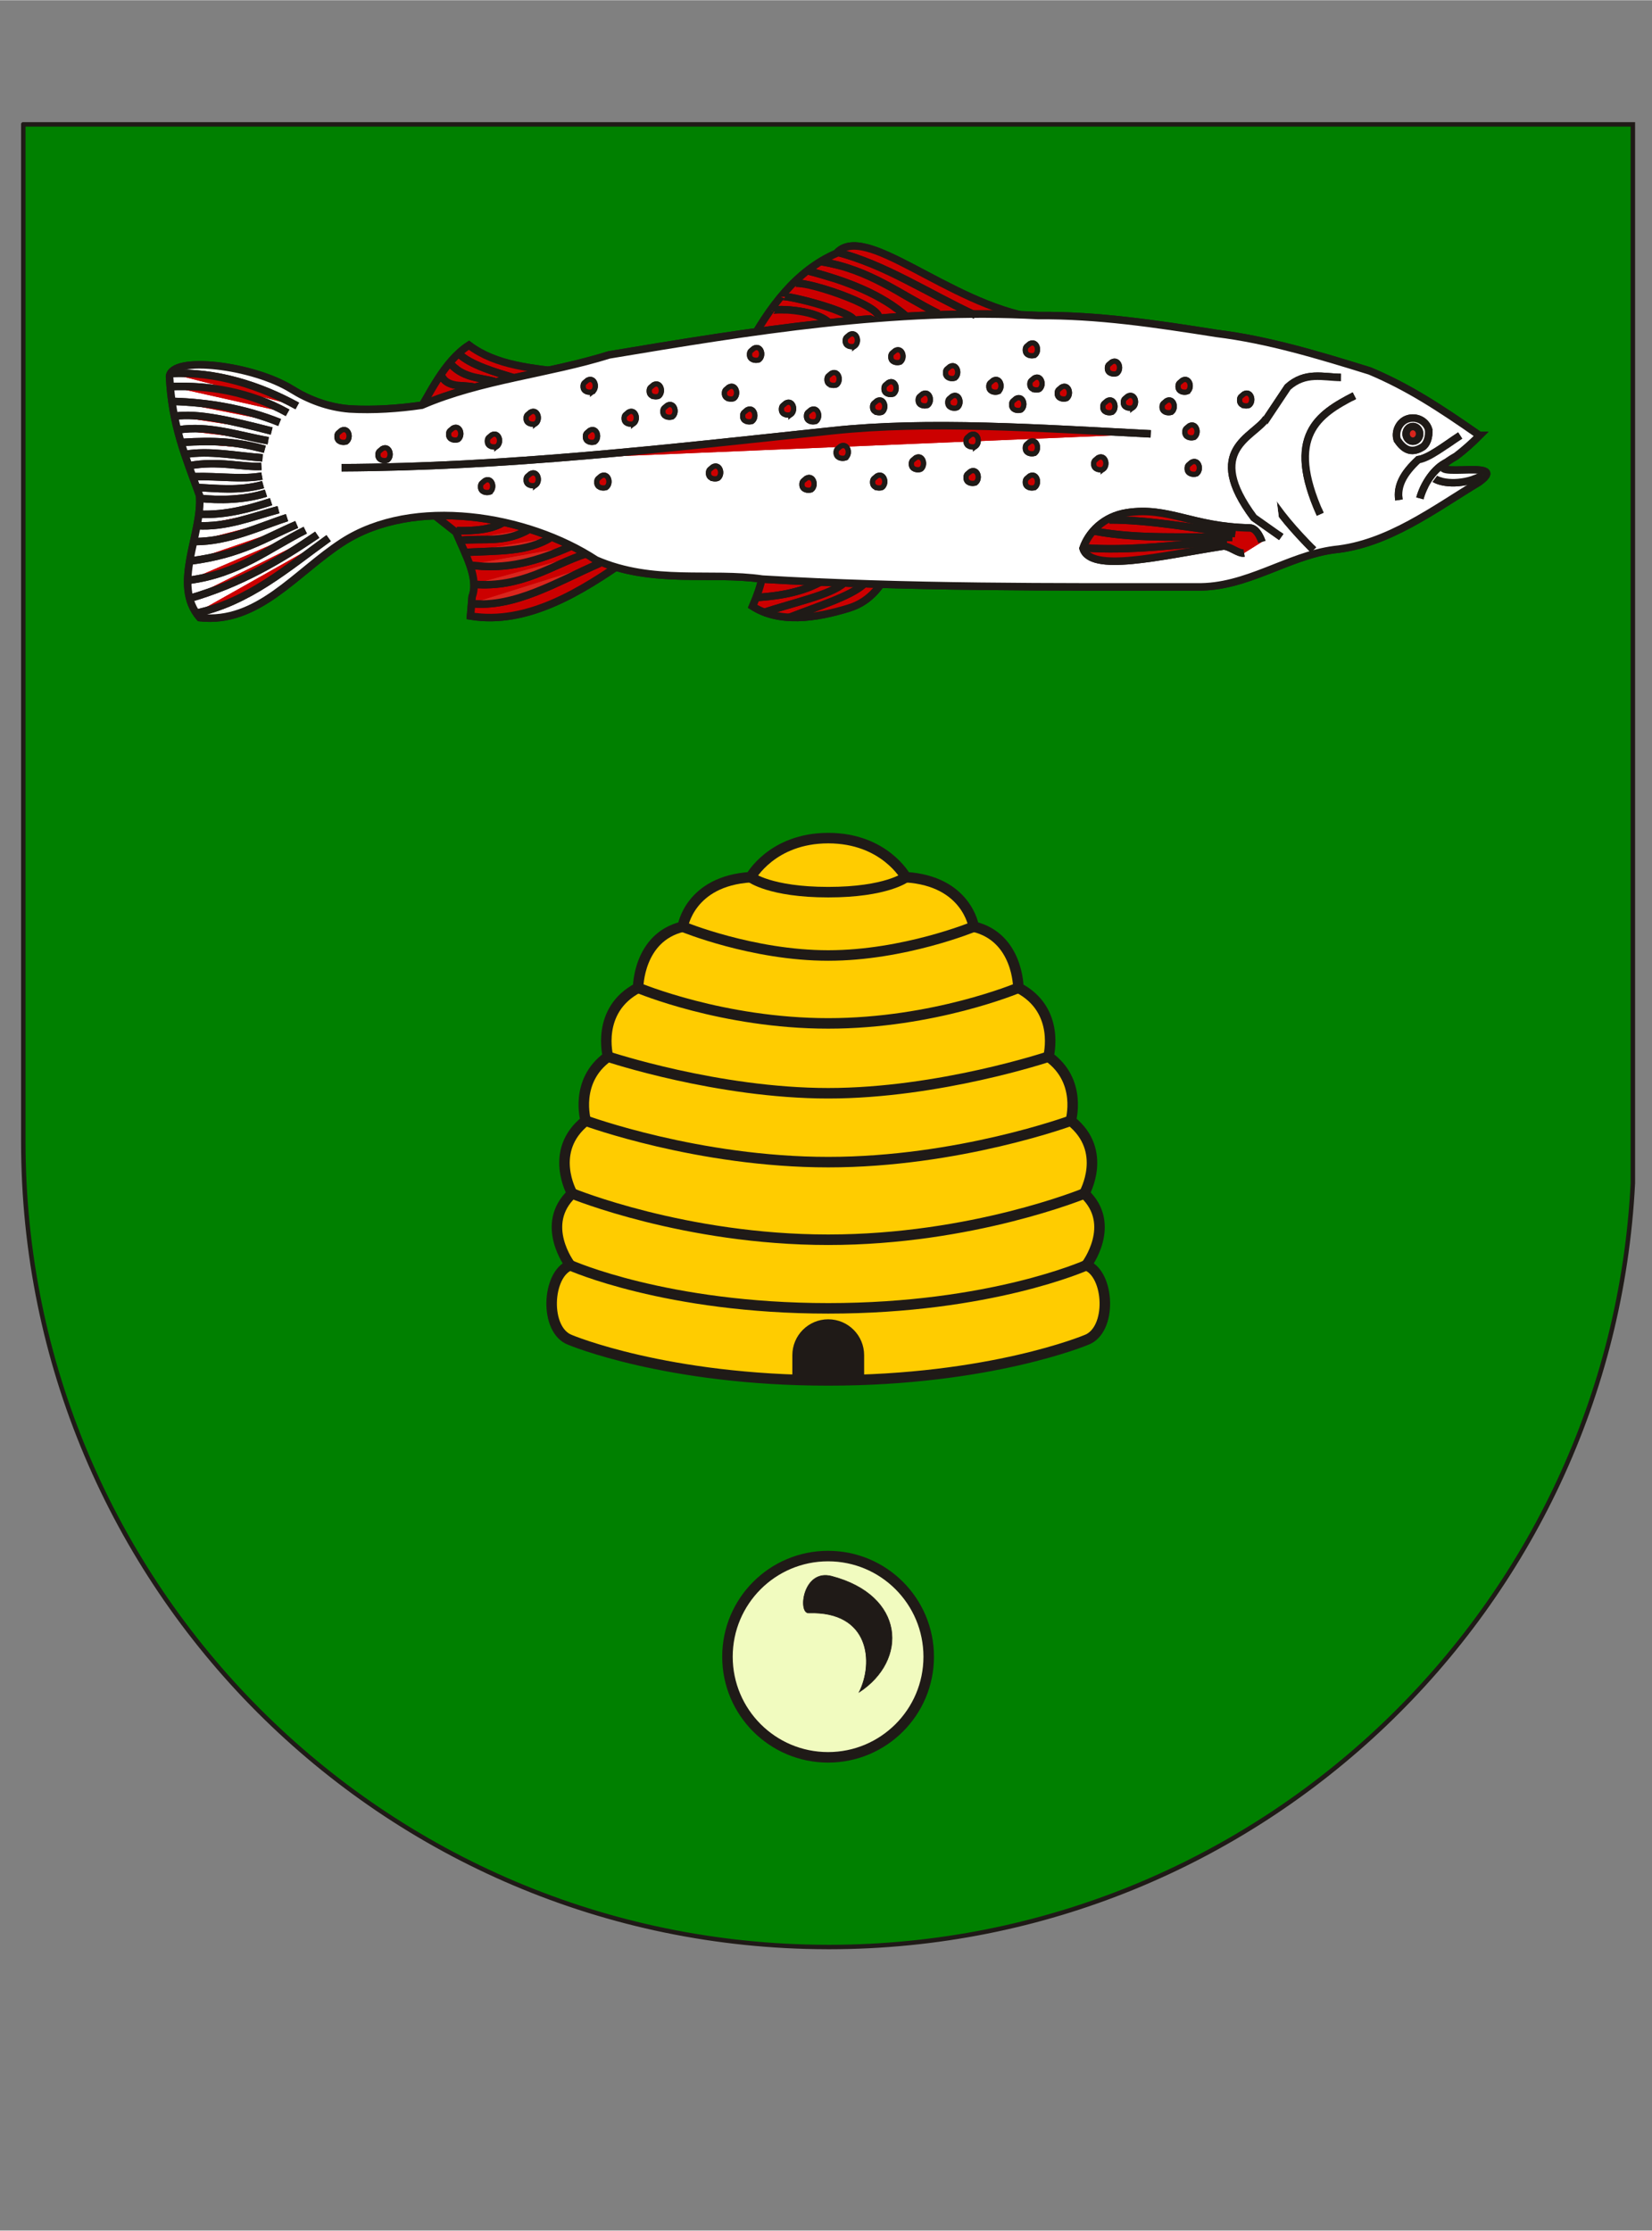 <?xml version="1.0" encoding="UTF-8"?>
<!DOCTYPE svg PUBLIC "-//W3C//DTD SVG 1.1//EN" "http://www.w3.org/Graphics/SVG/1.1/DTD/svg11.dtd">
<!-- Creator: CorelDRAW -->
<svg xmlns="http://www.w3.org/2000/svg" xml:space="preserve" width="2598px" height="3508px" shape-rendering="geometricPrecision" text-rendering="geometricPrecision" image-rendering="optimizeQuality" fill-rule="evenodd" clip-rule="evenodd"
viewBox="0 0 2598 3507.3"
 xmlns:xlink="http://www.w3.org/1999/xlink"
 inkscape:export-filename="/Users/olivier/Desktop/Blason Rouge/Blason_Vide_3D.png"
 inkscape:export-xdpi="144"
 inkscape:export-ydpi="144"
 xmlns:dc="http://purl.org/dc/elements/1.1/"
 xmlns:cc="http://creativecommons.org/ns#"
 xmlns:rdf="http://www.w3.org/1999/02/22-rdf-syntax-ns#"
 xmlns:svg="http://www.w3.org/2000/svg"
 xmlns:sodipodi="http://sodipodi.sourceforge.net/DTD/sodipodi-0.dtd"
 xmlns:inkscape="http://www.inkscape.org/namespaces/inkscape"
 sodipodi:version="0.32"
 inkscape:version="0.46"
 version="1.0"
 sodipodi:docbase="C:\Documents and Settings\ffernandez\Escritorio"
 sodipodi:docname="Escudo_de_la_provincia_de_Segovia.svg"
 inkscape:output_extension="org.inkscape.output.svg.inkscape">
 <rect x="0" y="0" width="2598" height="3507.3" fill="#808080" stroke="none"/>
 <g id="Ebene_x0020_1">
  <path fill="green" stroke="#1F1A17" stroke-width="6.999" d="M36.648 195.244l2531.26 0 0 1665.13c-34.021,668.829 -586.917,1200.7 -1264.12,1201.06l-2.739 -0.018c-698.495,-1.117 -1264.4,-567.677 -1264.4,-1266.43l0 -1599.74z"/>
  <sodipodi:namedview inkscape:window-height="719" inkscape:window-width="1024" inkscape:pageshadow="2" inkscape:pageopacity="0.0" guidetolerance="10.0" gridtolerance="10.0" objecttolerance="10.0" borderopacity="1.0" bordercolor="#666666" pagecolor="#ffffff" id="base" showgrid="false" inkscape:zoom="0.95301171" inkscape:cx="64.57352" inkscape:cy="-60.444359" inkscape:window-x="0" inkscape:window-y="22" inkscape:current-layer="svg2"/>
  <sodipodi:namedview inkscape:window-height="712" inkscape:window-width="1024" inkscape:pageshadow="2" inkscape:pageopacity="0.0" guidetolerance="10.0" gridtolerance="10.0" objecttolerance="10.0" borderopacity="1.0" bordercolor="#666666" pagecolor="#ffffff" id="base" showgrid="false" height="660px" inkscape:zoom="0.63" inkscape:cx="288.10008" inkscape:cy="215.21186" inkscape:window-x="-4" inkscape:window-y="-4" inkscape:current-layer="layer3"/>
  <g id="layer4" inkscape:groupmode="layer" inkscape:label="Meubles" sodipodi:insensitive="true">
  </g>
  <sodipodi:namedview id="base" pagecolor="#ffffff" bordercolor="#666666" borderopacity="1.0" gridtolerance="10000" guidetolerance="10" objecttolerance="10" inkscape:pageopacity="0.0" inkscape:pageshadow="2" inkscape:zoom="0.52233034" inkscape:cx="265.32841" inkscape:cy="137.51131" inkscape:document-units="px" inkscape:current-layer="layer5" inkscape:window-width="1280" inkscape:window-height="744" inkscape:window-x="-4" inkscape:window-y="-4" height="975px" width="550px" showguides="true" inkscape:guide-bbox="true" showgrid="false"/>
  <g id="layer3" inkscape:groupmode="layer" inkscape:label="Timbre">
  </g>
  <g id="layer1" inkscape:label="Escudo" inkscape:groupmode="layer">
  </g>
  <g id="layer4_0" inkscape:groupmode="layer" inkscape:label="Piezas">
  </g>
  <g id="layer6" inkscape:groupmode="layer" inkscape:label="Ornamentos">
  </g>
  <g id="layer2" inkscape:groupmode="layer" inkscape:label="Borde 3px">
  </g>
  <g id="_116189984" sodipodi:nodetypes="cccc">
   <g>
    <path id="_116190128" fill="#CC0000" fill-opacity="0.992" d="M1627.15 499.424c-136.439,-21.787 -267.339,-152.002 -311.78,-101.393 -62.955,27.238 -105.879,84.521 -141.948,152.087l453.728 -50.694z"/>
    <path id="_1161901281" fill="none" stroke="#1F1A17" stroke-width="11.809" d="M1627.15 499.424c-136.439,-21.787 -267.339,-152.002 -311.78,-101.393 -62.955,27.238 -105.879,84.521 -141.948,152.087l453.728 -50.694z"/>
   </g>
   <path id="path11441" fill="#CC0000" stroke="#1F1A17" stroke-width="11.809" d="M1627.14 499.423c-136.439,-21.787 -267.338,-152.001 -311.779,-101.39 -62.955,27.236 -105.879,84.52 -141.949,152.087l453.728 -50.696z"/>
  </g>
  <g sodipodi:nodetypes="cccc">
   <g>
    <path fill="#CC0000" fill-opacity="0.992" d="M894.588 585.608c-56.329,-6.482 -113.89,-10.49 -157.155,-43.095 -39.408,25.808 -61.986,76.858 -88.719,121.671l245.875 -78.576z"/>
    <path id="1" fill="none" stroke="#1F1A17" stroke-width="11.809" d="M894.588 585.608c-56.329,-6.482 -113.89,-10.49 -157.155,-43.095 -39.408,25.808 -61.986,76.858 -88.719,121.671l245.875 -78.576z"/>
   </g>
   <path id="path11443" fill="#CC0000" stroke="#1F1A17" stroke-width="11.809" d="M894.588 585.607c-56.329,-6.481 -113.89,-10.489 -157.155,-43.094 -39.407,25.808 -61.985,76.858 -88.721,121.671l245.876 -78.578z"/>
  </g>
  <g sodipodi:nodetypes="ccccccc">
   <g>
    <path fill="#CC0000" fill-opacity="0.992" d="M985.841 879.643l-187.574 -96.322 -116.602 25.349 35.487 27.882c14.831,35.391 36.13,72.4 25.351,101.392l-2.538 30.419c89.683,14.791 175.637,-39.762 245.876,-88.721z"/>
    <path id="1" fill="none" stroke="#1F1A17" stroke-width="11.809" d="M985.841 879.643l-187.574 -96.322 -116.602 25.349 35.487 27.882c14.831,35.391 36.13,72.4 25.351,101.392l-2.538 30.419c89.683,14.791 175.637,-39.762 245.876,-88.721z"/>
   </g>
   <path id="path11445" fill="#CC0000" stroke="#1F1A17" stroke-width="11.809" d="M985.842 879.643l-187.576 -96.322 -116.603 25.349 35.489 27.882c14.831,35.389 36.13,72.401 25.349,101.392l-2.537 30.419c89.683,14.792 175.637,-39.762 245.877,-88.721z"/>
  </g>
  <g sodipodi:nodetypes="csccc">
   <g>
    <path fill="#CC0000" fill-opacity="0.992" d="M1401.55 889.781c-13.133,27.861 -31.348,55.178 -65.903,65.908 -54.147,16.807 -109.995,24.1 -152.09,-2.538 14.428,-33.276 21.037,-61.34 15.21,-81.114l202.783 17.744z"/>
    <path id="1" fill="none" stroke="#1F1A17" stroke-width="11.809" d="M1401.55 889.781c-13.133,27.861 -31.348,55.178 -65.903,65.908 -54.147,16.807 -109.995,24.1 -152.09,-2.538 14.428,-33.276 21.037,-61.34 15.21,-81.114l202.783 17.744z"/>
   </g>
   <path id="path11447" fill="#CC0000" stroke="#1F1A17" stroke-width="11.809" d="M1401.55 889.781c-13.133,27.861 -31.347,55.178 -65.903,65.906 -54.148,16.808 -109.995,24.101 -152.092,-2.537 14.43,-33.276 21.038,-61.338 15.213,-81.114l202.782 17.744z"/>
  </g>
  <g sodipodi:nodetypes="cccccccscccsccccccc">
   <g>
    <path fill="white" fill-opacity="0.992" d="M2326.75 684.462c-63.481,-44.239 -111.529,-75.674 -172.368,-101.392 -81.071,-25.204 -161.095,-49.276 -241.08,-59.101 -97.123,-15.374 -187.69,-28.841 -280.217,-28.067 -226.306,-12.13 -452.575,24.558 -675.128,61.822 -96.172,30.075 -201.757,39.133 -294.595,79.178 -36.648,5.326 -76.115,8.067 -113.613,5.851 -33.533,-2.656 -64.74,-14.616 -90.44,-30.68 -61.616,-38.508 -189.261,-53.665 -192.691,-20.46 3.927,76.832 24.246,123.649 47.279,187.323 4.871,60.239 -44.713,140.228 0.221,191.958 91.719,10.112 150.821,-70.996 224.586,-118.757 111.568,-72.239 290.198,-43.035 398.695,28.13 90.093,39.115 180.011,18.128 261.529,30.055 227.357,13.487 454.958,12.311 682.77,12.207 78.447,1.841 142.997,-48.777 216.36,-58.488 84.833,-8.334 157.173,-63.606 228.197,-106.473 56.894,-41.52 -116.038,4.811 -36.057,-40.776 12.918,-9.909 25.08,-20.782 36.553,-32.331z"/>
    <path id="1" fill="none" stroke="#1F1A17" stroke-width="11.809" d="M2326.75 684.462c-63.481,-44.239 -111.529,-75.674 -172.368,-101.392 -81.071,-25.204 -161.095,-49.276 -241.08,-59.101 -97.123,-15.374 -187.69,-28.841 -280.217,-28.067 -226.306,-12.13 -452.575,24.558 -675.128,61.822 -96.172,30.075 -201.757,39.133 -294.595,79.178 -36.648,5.326 -76.115,8.067 -113.613,5.851 -33.533,-2.656 -64.74,-14.616 -90.44,-30.68 -61.616,-38.508 -189.261,-53.665 -192.691,-20.46 3.927,76.832 24.246,123.649 47.279,187.323 4.871,60.239 -44.713,140.228 0.221,191.958 91.719,10.112 150.821,-70.996 224.586,-118.757 111.568,-72.239 290.198,-43.035 398.695,28.13 90.093,39.115 180.011,18.128 261.529,30.055 227.357,13.487 454.958,12.311 682.77,12.207 78.447,1.841 142.997,-48.777 216.36,-58.488 84.833,-8.334 157.173,-63.606 228.197,-106.473 56.894,-41.52 -116.038,4.811 -36.057,-40.776 12.918,-9.909 25.08,-20.782 36.553,-32.331z"/>
   </g>
   <path id="path11438" fill="white" stroke="#1F1A17" stroke-width="11.809" d="M2326.75 684.462c-63.481,-44.24 -111.529,-75.674 -172.367,-101.392 -81.073,-25.204 -161.096,-49.276 -241.081,-59.101 -97.121,-15.374 -187.69,-28.841 -280.218,-28.067 -226.306,-12.132 -452.573,24.558 -675.127,61.822 -96.172,30.073 -201.756,39.133 -294.595,79.178 -36.648,5.326 -76.114,8.067 -113.613,5.851 -33.533,-2.656 -64.74,-14.617 -90.44,-30.68 -61.617,-38.508 -189.261,-53.664 -192.691,-20.46 3.927,76.832 24.246,123.648 47.278,187.323 4.872,60.239 -44.712,140.228 0.222,191.959 91.719,10.113 150.821,-70.997 224.586,-118.758 111.568,-72.239 290.198,-43.035 398.694,28.13 90.094,39.115 180.012,18.128 261.529,30.055 227.358,13.487 454.961,12.311 682.771,12.208 78.445,1.84 142.997,-48.779 216.36,-58.489 84.832,-8.334 157.173,-63.606 228.197,-106.473 56.894,-41.52 -116.038,4.812 -36.057,-40.776 12.918,-9.908 25.08,-20.782 36.553,-32.331z"/>
  </g>
  <g sodipodi:nodetypes="cscssc">
   <g>
    <path fill="#CC0000" fill-opacity="0.992" d="M1956.54 869.324c-9.215,1.45 -24.013,-12.29 -33.54,-10.797 -99.293,15.572 -208.35,42.604 -219.814,3.373 8.389,-24.936 32.186,-50.331 69.123,-55.988 65.297,-9.998 102.521,22.196 193.137,23.93 12.368,0.237 19.105,21.919 19.105,21.919m-28.01 17.564l0 0 0 0z"/>
    <path id="1" fill="none" stroke="#1F1A17" stroke-width="11.809" d="M1956.54 869.324c-9.215,1.45 -24.013,-12.29 -33.54,-10.797 -99.293,15.572 -208.35,42.604 -219.814,3.373 8.389,-24.936 32.186,-50.331 69.123,-55.988 65.297,-9.998 102.521,22.196 193.137,23.93 12.368,0.237 19.105,21.919 19.105,21.919m-28.01 17.564l0 0 0 0z"/>
   </g>
   <path id="path11449" fill="#CC0000" stroke="#1F1A17" stroke-width="11.809" d="M1956.54 869.324c-9.213,1.45 -24.01,-12.29 -33.537,-10.796 -99.296,15.57 -208.353,42.601 -219.817,3.37 8.389,-24.935 32.186,-50.331 69.124,-55.987 65.295,-9.998 102.519,22.196 193.135,23.93 12.368,0.239 19.105,21.919 19.105,21.919m-28.011 17.564l0 0 0 0z"/>
  </g>
  <g sodipodi:nodetypes="cccc">
   <g>
    <path fill="white" fill-opacity="0.992" d="M2065.67 864.435c-59.471,-59.991 -105.426,-119.983 -91.254,-179.973l50.701 -76.043c27.881,-24.963 55.763,-15.436 83.646,-15.21m-43.094 271.226l0 0 0 0z"/>
    <path id="1" fill="none" stroke="#1F1A17" stroke-width="11.809" d="M2065.67 864.435c-59.471,-59.991 -105.426,-119.983 -91.254,-179.973l50.701 -76.043c27.881,-24.963 55.763,-15.436 83.646,-15.21m-43.094 271.226l0 0 0 0z"/>
   </g>
   <path id="path11451" fill="white" stroke="#1F1A17" stroke-width="11.809" d="M2065.67 864.435c-59.469,-59.991 -105.426,-119.983 -91.254,-179.973l50.7 -76.041c27.882,-24.966 55.765,-15.439 83.647,-15.213m-43.094 271.226l0 0 0 0z"/>
  </g>
  <g sodipodi:nodetypes="ccc">
   <g>
    <path fill="white" fill-opacity="0.992" d="M2200.01 785.857c-3.38,-21.971 6.758,-41.405 30.419,-63.371 17.345,-2.589 42.051,-22.428 65.902,-38.024m-96.321 101.395l0 0 0 0z"/>
    <path id="1" fill="none" stroke="#1F1A17" stroke-width="11.809" d="M2200.01 785.857c-3.38,-21.971 6.758,-41.405 30.419,-63.371 17.345,-2.589 42.051,-22.428 65.902,-38.024m-96.321 101.395l0 0 0 0z"/>
   </g>
   <path id="path11453" fill="white" stroke="#1F1A17" stroke-width="11.809" d="M2200.01 785.857c-3.379,-21.971 6.76,-41.405 30.419,-63.371 17.346,-2.587 42.051,-22.428 65.903,-38.024m-96.322 101.395l0 0 0 0z"/>
  </g>
  <g sodipodi:nodetypes="cc">
   <g>
    <path fill="white" fill-opacity="0.992" d="M2333.09 746.566c-30.607,16.55 -64.171,13.991 -77.312,5.701m77.312 -5.701l0 0 0 0z"/>
    <path id="1" fill="none" stroke="#1F1A17" stroke-width="11.809" d="M2333.09 746.566c-30.607,16.55 -64.171,13.991 -77.312,5.701m77.312 -5.701l0 0 0 0z"/>
   </g>
   <path id="path11455" fill="white" stroke="#1F1A17" stroke-width="11.809" d="M2333.09 746.566c-30.607,16.55 -64.171,13.993 -77.312,5.703m77.312 -5.703l0 0 0 0z"/>
  </g>
  <g sodipodi:nodetypes="cc">
   <g>
    <path fill="white" fill-opacity="0.992" d="M2276.06 726.29c-20.345,8.804 -37.203,35.039 -43.095,57.031m43.095 -57.031l0 0 0 0z"/>
    <path id="1" fill="none" stroke="#1F1A17" stroke-width="11.809" d="M2276.06 726.29c-20.345,8.804 -37.203,35.039 -43.095,57.031m43.095 -57.031l0 0 0 0z"/>
   </g>
   <path id="path11457" fill="white" stroke="#1F1A17" stroke-width="11.809" d="M2276.06 726.29c-20.345,8.804 -37.203,35.039 -43.094,57.031m43.094 -57.031l0 0 0 0z"/>
  </g>
  <g sodipodi:nodetypes="ccc">
   <g>
    <path fill="white" fill-opacity="0.992" d="M1991.57 657.478c-19.375,29.999 -99.899,48.69 -19.692,156.261l43.091 30.414m-23.4 -186.676l0 0 0 0z"/>
    <path id="1" fill="none" stroke="#1F1A17" stroke-width="11.809" d="M1991.57 657.478c-19.375,29.999 -99.899,48.69 -19.692,156.261l43.091 30.414m-23.4 -186.676l0 0 0 0z"/>
   </g>
   <path id="path11459" fill="white" stroke="#1F1A17" stroke-width="11.809" d="M1991.57 657.477c-19.374,30 -99.899,48.69 -19.691,156.263l43.089 30.414m-23.398 -186.677l0 0 0 0z"/>
  </g>
  <g sodipodi:nodetypes="cscc">
   <g>
    <path fill="#CC0000" fill-opacity="0.992" d="M1809.65 681.93c-176.287,-9.072 -350.194,-20.91 -499.356,-5.07 -267.457,28.403 -514.07,57.134 -773.112,58.297l2.532 0m1269.94 -53.227l0 0 0 0z"/>
    <path id="1" fill="none" stroke="#1F1A17" stroke-width="11.809" d="M1809.65 681.93c-176.287,-9.072 -350.194,-20.91 -499.356,-5.07 -267.457,28.403 -514.07,57.134 -773.112,58.297l2.532 0m1269.94 -53.227l0 0 0 0z"/>
   </g>
   <path id="path11461" fill="#CC0000" stroke="#1F1A17" stroke-width="11.809" d="M1809.65 681.929c-176.286,-9.068 -350.194,-20.909 -499.354,-5.068 -267.457,28.403 -514.07,57.134 -773.113,58.297l2.533 0m1269.93 -53.228l0 0 0 0z"/>
  </g>
  <g sodipodi:nodetypes="csccc">
   <g>
    <path fill="white" fill-opacity="0.992" d="M2246.41 674.255c-4.385,-13.048 -18.912,-20.196 -32.425,-15.96 -13.51,4.239 -20.914,20.165 -16.526,33.208 9.642,14.085 21.197,22.431 39.232,11.351 6.305,-3.34 11.802,-15.651 9.719,-28.599z"/>
    <path id="1" fill="none" stroke="#1F1A17" stroke-width="11.809" d="M2246.41 674.255c-4.385,-13.048 -18.912,-20.196 -32.425,-15.96 -13.51,4.239 -20.914,20.165 -16.526,33.208 9.642,14.085 21.197,22.431 39.232,11.351 6.305,-3.34 11.802,-15.651 9.719,-28.599z"/>
   </g>
   <path id="path11463" fill="white" stroke="#1F1A17" stroke-width="11.809" d="M2246.41 674.255c-4.385,-13.048 -18.912,-20.196 -32.425,-15.961 -13.51,4.239 -20.914,20.165 -16.526,33.208 9.642,14.087 21.196,22.433 39.231,11.353 6.306,-3.341 11.803,-15.652 9.72,-28.6z"/>
  </g>
  <g sodipodi:nodetypes="csssc">
   <g>
    <path fill="#DA251D" fill-opacity="0.992" d="M2225.22 692.905c5.595,-1.963 8.67,-8.482 6.852,-14.54 -1.816,-6.06 -7.827,-9.38 -13.423,-7.413 -5.589,1.969 -8.657,8.482 -6.84,14.54 1.814,6.052 7.825,9.368 13.412,7.413z"/>
    <path id="1" fill="none" stroke="#1F1A17" stroke-width="11.809" d="M2225.22 692.905c5.595,-1.963 8.67,-8.482 6.852,-14.54 -1.816,-6.06 -7.827,-9.38 -13.423,-7.413 -5.589,1.969 -8.657,8.482 -6.84,14.54 1.814,6.052 7.825,9.368 13.412,7.413z"/>
   </g>
   <path id="path11465" fill="#DA251D" stroke="#1F1A17" stroke-width="11.809" d="M2225.22 692.905c5.595,-1.963 8.67,-8.482 6.853,-14.539 -1.819,-6.062 -7.828,-9.381 -13.423,-7.414 -5.592,1.967 -8.658,8.482 -6.841,14.54 1.814,6.052 7.825,9.368 13.412,7.413z"/>
  </g>
  <g sodipodi:nodetypes="cccccc">
   <g>
    <path fill="#CC0000" fill-opacity="0.992" d="M808.986 594.014c-29.393,-8.873 -69.856,-20.535 -87.825,-38.539m56.462 43.914c-24.551,-6.056 -50.709,-5.681 -70.803,-29.577m38.538 38.541c-17.626,-3.885 -43.23,1.915 -51.978,-19.718m51.978 19.718l0 0 0 0z"/>
    <path id="1" fill="none" stroke="#1F1A17" stroke-width="11.809" d="M808.986 594.014c-29.393,-8.873 -69.856,-20.535 -87.825,-38.539m56.462 43.914c-24.551,-6.056 -50.709,-5.681 -70.803,-29.577m38.538 38.541c-17.626,-3.885 -43.23,1.915 -51.978,-19.718m51.978 19.718l0 0 0 0z"/>
   </g>
   <path id="path13411" fill="#CC0000" stroke="#1F1A17" stroke-width="11.809" d="M808.986 594.013c-29.393,-8.872 -69.856,-20.532 -87.827,-38.538m56.462 43.916c-24.55,-6.058 -50.708,-5.681 -70.8,-29.577m38.538 38.539c-17.629,-3.885 -43.231,1.915 -51.979,-19.716m51.979 19.716l0 0 0 0z"/>
  </g>
  <g sodipodi:nodetypes="cccccccccccc">
   <g>
    <path fill="#CC0000" fill-opacity="0.992" d="M1534 495.433c-72.812,-33.693 -143.72,-80.72 -218.665,-99.479m160.416 96.786c-60.629,-29.973 -107.737,-69.127 -183.715,-81.549m133.528 86.034c-38.166,-33.479 -90.616,-54.931 -155.039,-71.697m111.125 74.383c5.915,-20.256 -124.868,-62.434 -133.532,-53.772m94.1 55.563c-10.419,-14.707 -114.712,-41.25 -113.814,-34.949m74.385 39.432c-24.216,-21.444 -88.772,-21.328 -89.619,-17.923m89.619 17.923l0 0 0 0z"/>
    <path id="1" fill="none" stroke="#1F1A17" stroke-width="11.809" d="M1534 495.433c-72.812,-33.693 -143.72,-80.72 -218.665,-99.479m160.416 96.786c-60.629,-29.973 -107.737,-69.127 -183.715,-81.549m133.528 86.034c-38.166,-33.479 -90.616,-54.931 -155.039,-71.697m111.125 74.383c5.915,-20.256 -124.868,-62.434 -133.532,-53.772m94.1 55.563c-10.419,-14.707 -114.712,-41.25 -113.814,-34.949m74.385 39.432c-24.216,-21.444 -88.772,-21.328 -89.619,-17.923m89.619 17.923l0 0 0 0z"/>
   </g>
   <path id="path13421" fill="#CC0000" stroke="#1F1A17" stroke-width="11.809" d="M1534 495.433c-72.812,-33.693 -143.72,-80.721 -218.667,-99.48m160.416 96.788c-60.628,-29.974 -107.734,-69.128 -183.716,-81.551m133.53 86.034c-38.166,-33.478 -90.616,-54.93 -155.038,-71.694m111.122 74.381c5.916,-20.255 -124.867,-62.434 -133.53,-53.772m94.098 55.564c-10.42,-14.707 -114.712,-41.25 -113.814,-34.949m74.385 39.432c-24.217,-21.444 -88.771,-21.328 -89.619,-17.924m89.619 17.924l0 0 0 0z"/>
  </g>
  <g sodipodi:nodetypes="cccccccccccc">
   <g>
    <path fill="#DA251D" fill-opacity="0.992" d="M943.414 885.272c-67.022,29.041 -133.282,70.352 -202.537,63.632m181.927 -78.866c-55.368,17.903 -101.075,54.585 -178.344,48.395m152.353 -59.148c-50.079,21.927 -99.932,37.644 -159.522,28.678m129.051 -43.018c-37.463,22.963 -81.666,20.589 -132.636,23.3m99.482 -36.745c-39.161,22.962 -73.528,14.054 -108.443,17.924m69.008 -29.572c-13.517,8.637 -33.302,15.188 -75.279,14.339m75.279 -14.339l0 0 0 0z"/>
    <path id="1" fill="none" stroke="#1F1A17" stroke-width="11.809" d="M943.414 885.272c-67.022,29.041 -133.282,70.352 -202.537,63.632m181.927 -78.866c-55.368,17.903 -101.075,54.585 -178.344,48.395m152.353 -59.148c-50.079,21.927 -99.932,37.644 -159.522,28.678m129.051 -43.018c-37.463,22.963 -81.666,20.589 -132.636,23.3m99.482 -36.745c-39.161,22.962 -73.528,14.054 -108.443,17.924m69.008 -29.572c-13.517,8.637 -33.302,15.188 -75.279,14.339m75.279 -14.339l0 0 0 0z"/>
   </g>
   <path id="path13440" fill="#DA251D" stroke="#1F1A17" stroke-width="11.809" d="M943.415 885.272c-67.024,29.041 -133.282,70.352 -202.539,63.631m181.928 -78.865c-55.367,17.903 -101.075,54.584 -178.344,48.395m152.353 -59.148c-50.08,21.927 -99.932,37.644 -159.522,28.677m129.051 -43.017c-37.464,22.963 -81.666,20.589 -132.635,23.302m99.479 -36.746c-39.159,22.959 -73.526,14.053 -108.441,17.924m69.009 -29.572c-13.518,8.637 -33.303,15.187 -75.281,14.34m75.281 -14.34l0 0 0 0z"/>
  </g>
  <g sodipodi:nodetypes="cccccc">
   <g>
    <path fill="#28166F" fill-opacity="0.992" d="M1358.35 918.433c-20.914,19.118 -73.542,35.065 -116.499,51.979m85.134 -53.772c-20.152,18.257 -78.767,30.523 -127.258,46.602m92.312 -49.291c-22.575,12.596 -53.071,22.03 -99.48,25.091m99.48 -25.091l0 0 0 0z"/>
    <path id="1" fill="none" stroke="#1F1A17" stroke-width="11.809" d="M1358.35 918.433c-20.914,19.118 -73.542,35.065 -116.499,51.979m85.134 -53.772c-20.152,18.257 -78.767,30.523 -127.258,46.602m92.312 -49.291c-22.575,12.596 -53.071,22.03 -99.48,25.091m99.48 -25.091l0 0 0 0z"/>
   </g>
   <path id="path13459" fill="#28166F" stroke="#1F1A17" stroke-width="11.809" d="M1358.35 918.433c-20.914,19.117 -73.543,35.065 -116.5,51.979m85.135 -53.772c-20.152,18.258 -78.766,30.522 -127.258,46.602m92.309 -49.292c-22.573,12.598 -53.07,22.03 -99.479,25.093m99.479 -25.093l0 0 0 0z"/>
  </g>
  <g sodipodi:nodetypes="cccccc">
   <g>
    <path fill="#28166F" fill-opacity="0.992" d="M1942.66 838.67c-66.754,-8.641 -135.673,-21.612 -198.056,-21.508m193.577 27.783c-71.994,-2.648 -143.989,3.38 -215.984,-9.861m207.02 15.239c-73.879,5.253 -153.257,16.482 -224.944,10.753m224.944 -10.753l0 0 0 0z"/>
    <path id="1" fill="none" stroke="#1F1A17" stroke-width="11.809" d="M1942.66 838.67c-66.754,-8.641 -135.673,-21.612 -198.056,-21.508m193.577 27.783c-71.994,-2.648 -143.989,3.38 -215.984,-9.861m207.02 15.239c-73.879,5.253 -153.257,16.482 -224.944,10.753m224.944 -10.753l0 0 0 0z"/>
   </g>
   <path id="path13469" fill="#28166F" stroke="#1F1A17" stroke-width="11.809" d="M1942.66 838.67c-66.754,-8.641 -135.673,-21.611 -198.056,-21.508m193.577 27.783c-71.994,-2.648 -143.989,3.38 -215.984,-9.859m207.022 15.237c-73.881,5.253 -153.258,16.482 -224.945,10.753m224.945 -10.753l0 0 0 0z"/>
  </g>
  <g sodipodi:nodetypes="cccccccccccccccccccccccccccccccccccc">
   <g>
    <path fill="#CC0000" fill-opacity="0.992" d="M467.541 638.031c-58.434,-32.058 -127.438,-54.469 -198.954,-51.083m248.242 258.998c-63.311,45.425 -125.715,100.723 -209.708,118.296m191.783 -123.674c-58.065,39.597 -120.456,76.966 -201.639,100.374m182.822 -107.543c-56.843,28.135 -104.373,68.74 -183.721,78.866m170.275 -87.828c-50.923,21.595 -86.679,46.953 -166.69,57.357m151.457 -68.11c-42.568,13.57 -91.291,37.665 -145.182,37.639m131.736 -50.185c-40.976,10.902 -82.542,28.093 -128.15,25.093m142.49 -177.445c-60.342,-33.428 -123.374,-43.504 -183.716,-41.225m171.169 56.462c-55.938,-22.505 -113.971,-31.592 -167.584,-33.162m155.038 46.603c-63.22,-16.149 -115.404,-28.649 -152.351,-23.3m146.975 38.537c-46.054,-8.003 -93.288,-24.824 -141.598,-17.026m136.22 30.468c-43.89,-11.87 -78.41,-14.087 -130.844,-10.755m140.704 93.204c-31.223,10.004 -69.873,21.542 -112.921,19.715m104.853 -33.156c-34.072,10.848 -73.17,11.55 -104.853,8.063m100.374 -21.507c-38.245,10.568 -73.731,5.782 -104.855,4.482m103.063 -17.924c-30.979,5.719 -66.154,-0.068 -106.648,0.894m105.75 -16.131c-28.276,1.775 -68.777,-9.6 -113.814,-0.894m115.605 -12.547c-41.223,-2.998 -83.043,-11.938 -121.882,-5.378m121.882 5.378l0 0 0 0z"/>
    <path id="1" fill="none" stroke="#1F1A17" stroke-width="11.809" d="M467.541 638.031c-58.434,-32.058 -127.438,-54.469 -198.954,-51.083m248.242 258.998c-63.311,45.425 -125.715,100.723 -209.708,118.296m191.783 -123.674c-58.065,39.597 -120.456,76.966 -201.639,100.374m182.822 -107.543c-56.843,28.135 -104.373,68.74 -183.721,78.866m170.275 -87.828c-50.923,21.595 -86.679,46.953 -166.69,57.357m151.457 -68.11c-42.568,13.57 -91.291,37.665 -145.182,37.639m131.736 -50.185c-40.976,10.902 -82.542,28.093 -128.15,25.093m142.49 -177.445c-60.342,-33.428 -123.374,-43.504 -183.716,-41.225m171.169 56.462c-55.938,-22.505 -113.971,-31.592 -167.584,-33.162m155.038 46.603c-63.22,-16.149 -115.404,-28.649 -152.351,-23.3m146.975 38.537c-46.054,-8.003 -93.288,-24.824 -141.598,-17.026m136.22 30.468c-43.89,-11.87 -78.41,-14.087 -130.844,-10.755m140.704 93.204c-31.223,10.004 -69.873,21.542 -112.921,19.715m104.853 -33.156c-34.072,10.848 -73.17,11.55 -104.853,8.063m100.374 -21.507c-38.245,10.568 -73.731,5.782 -104.855,4.482m103.063 -17.924c-30.979,5.719 -66.154,-0.068 -106.648,0.894m105.75 -16.131c-28.276,1.775 -68.777,-9.6 -113.814,-0.894m115.605 -12.547c-41.223,-2.998 -83.043,-11.938 -121.882,-5.378m121.882 5.378l0 0 0 0z"/>
   </g>
   <path id="path13479" fill="#CC0000" stroke="#1F1A17" stroke-width="11.809" d="M467.541 638.031c-58.434,-32.057 -127.438,-54.468 -198.954,-51.08m248.242 258.996c-63.311,45.425 -125.715,100.723 -209.708,118.296m191.784 -123.673c-58.066,39.595 -120.457,76.965 -201.64,100.373m182.822 -107.543c-56.843,28.135 -104.373,68.74 -183.721,78.865m170.276 -87.827c-50.923,21.594 -86.681,46.953 -166.691,57.357m151.457 -68.11c-42.568,13.569 -91.291,37.665 -145.182,37.639m131.737 -50.186c-40.976,10.905 -82.543,28.093 -128.153,25.093m142.492 -177.445c-60.342,-33.427 -123.374,-43.501 -183.716,-41.225m171.17 56.463c-55.941,-22.506 -113.972,-31.592 -167.585,-33.161m155.038 46.601c-63.221,-16.148 -115.406,-28.648 -152.351,-23.3m146.975 38.538c-46.054,-8.003 -93.285,-24.823 -141.598,-17.029m136.22 30.47c-43.89,-11.87 -78.411,-14.087 -130.844,-10.755m140.704 93.204c-31.223,10.005 -69.873,21.542 -112.92,19.715m104.852 -33.156c-34.072,10.848 -73.17,11.549 -104.852,8.063m100.373 -21.508c-38.247,10.57 -73.731,5.783 -104.855,4.483m103.064 -17.924c-30.98,5.719 -66.156,-0.068 -106.649,0.894m105.75 -16.131c-28.276,1.775 -68.777,-9.6 -113.814,-0.894m115.606 -12.547c-41.225,-2.998 -83.044,-11.939 -121.882,-5.377m121.882 5.377l0 0 0 0z"/>
  </g>
  <g sodipodi:nodetypes="cc">
   <g>
    <path fill="white" fill-opacity="0.992" d="M2129.97 621.9c-57.234,29.374 -109.004,63.306 -53.77,186.406m53.77 -186.406l0 0 0 0z"/>
    <path id="1" fill="none" stroke="#1F1A17" stroke-width="11.809" d="M2129.97 621.9c-57.234,29.374 -109.004,63.306 -53.77,186.406m53.77 -186.406l0 0 0 0z"/>
   </g>
   <path id="path14503" fill="white" stroke="#1F1A17" stroke-width="11.809" d="M2129.97 621.9c-57.236,29.375 -109.006,63.306 -53.772,186.406m53.772 -186.406l0 0 0 0z"/>
  </g>
  <g>
   <g>
    <path fill="#CC0000" fill-opacity="0.992" d="M1781.43 640.85c-5.703,1.9 -14.779,0.201 -14.789,-8.003 -0.165,-6.151 2.603,-6.277 6.908,-10.255 11.065,-5.92 16.626,11.628 7.88,18.258zm-103.958 -14.34c-5.7,1.9 -14.779,0.202 -14.787,-8.003 -0.168,-6.151 2.6,-6.275 6.908,-10.253 11.063,-5.922 16.622,11.626 7.879,18.256zm-43.016 -14.339c-5.704,1.901 -14.78,0.201 -14.791,-8.003 -0.164,-6.153 2.604,-6.275 6.911,-10.253 11.063,-5.922 16.622,11.626 7.88,18.256zm-129.052 28.678c-5.7,1.9 -14.779,0.201 -14.787,-8.003 -0.168,-6.151 2.599,-6.277 6.907,-10.255 11.063,-5.92 16.624,11.628 7.88,18.258zm-100.371 -21.508c-5.704,1.899 -14.78,0.201 -14.79,-8.005 -0.167,-6.15 2.6,-6.274 6.91,-10.253 11.062,-5.92 16.624,11.627 7.88,18.258zm-121.883 43.016c-5.704,1.9 -14.779,0.202 -14.789,-8.004 -0.167,-6.15 2.6,-6.274 6.91,-10.25 11.062,-5.923 16.622,11.624 7.879,18.255zm-39.433 -10.753c-5.701,1.9 -14.779,0.2 -14.787,-8.003 -0.167,-6.153 2.6,-6.277 6.908,-10.255 11.06,-5.921 16.622,11.627 7.879,18.258zm-186.403 3.584c-5.706,1.899 -14.781,0.203 -14.787,-8.003 -0.172,-6.151 2.597,-6.277 6.904,-10.254 11.064,-5.919 16.624,11.626 7.884,18.257zm-60.941 10.755c-5.705,1.9 -14.783,0.202 -14.787,-8.003 -0.171,-6.153 2.598,-6.277 6.905,-10.255 11.064,-5.92 16.622,11.628 7.883,18.258zm-154.143 0c-5.707,1.9 -14.78,0.202 -14.789,-8.003 -0.171,-6.153 2.594,-6.277 6.905,-10.255 11.062,-5.92 16.622,11.628 7.884,18.258zm-121.882 25.093c-5.707,1.9 -14.785,0.202 -14.789,-8.003 -0.171,-6.151 2.597,-6.277 6.904,-10.254 11.063,-5.921 16.624,11.627 7.885,18.257zm-111.128 32.262c-5.706,1.9 -14.779,0.202 -14.787,-8.003 -0.172,-6.151 2.596,-6.275 6.904,-10.252 11.062,-5.923 16.622,11.625 7.884,18.255zm326.212 -28.677c-5.706,1.899 -14.783,0.202 -14.792,-8.004 -0.167,-6.15 2.602,-6.275 6.91,-10.254 11.063,-5.919 16.622,11.627 7.883,18.258zm100.374 -71.694c-5.706,1.898 -14.784,0.2 -14.787,-8.004 -0.171,-6.153 2.596,-6.278 6.906,-10.254 11.06,-5.919 16.621,11.626 7.881,18.258zm118.298 3.583c-5.706,1.9 -14.785,0.202 -14.792,-8.003 -0.168,-6.151 2.599,-6.275 6.907,-10.253 11.063,-5.922 16.625,11.626 7.885,18.256zm28.677 35.848c-5.705,1.9 -14.784,0.202 -14.792,-8.004 -0.167,-6.15 2.6,-6.274 6.908,-10.25 11.062,-5.923 16.624,11.624 7.884,18.255zm132.633 -57.357c-5.704,1.9 -14.78,0.203 -14.791,-8.002 -0.164,-6.151 2.603,-6.277 6.911,-10.254 11.062,-5.921 16.622,11.627 7.88,18.256zm71.694 43.019c-5.703,1.899 -14.78,0.2 -14.787,-8.004 -0.168,-6.153 2.6,-6.275 6.907,-10.254 11.063,-5.92 16.624,11.628 7.88,18.258zm114.711 -53.772c-5.701,1.898 -14.778,0.201 -14.789,-8.005 -0.165,-6.151 2.602,-6.274 6.91,-10.253 11.063,-5.92 16.624,11.625 7.879,18.258zm68.111 21.508c-5.701,1.9 -14.78,0.201 -14.787,-8.002 -0.168,-6.154 2.6,-6.278 6.907,-10.256 11.062,-5.92 16.622,11.628 7.88,18.258zm35.848 28.678c-5.703,1.899 -14.78,0.201 -14.789,-8.004 -0.167,-6.151 2.603,-6.275 6.908,-10.254 11.063,-5.92 16.624,11.627 7.88,18.258zm143.39 3.585c-5.701,1.899 -14.779,0.2 -14.787,-8.004 -0.168,-6.153 2.6,-6.275 6.908,-10.254 11.062,-5.92 16.624,11.628 7.879,18.258zm7.172 -60.942c-5.704,1.9 -14.781,0.201 -14.79,-8.003 -0.167,-6.153 2.602,-6.275 6.907,-10.254 11.064,-5.921 16.625,11.627 7.883,18.257zm111.126 28.678c-5.707,1.9 -14.78,0.201 -14.787,-8.002 -0.168,-6.154 2.6,-6.278 6.907,-10.256 11.063,-5.92 16.621,11.628 7.88,18.258zm10.755 71.693c-5.707,1.901 -14.779,0.203 -14.789,-8.001 -0.167,-6.153 2.599,-6.278 6.908,-10.254 11.063,-5.919 16.624,11.626 7.88,18.255zm86.034 -50.185c-5.707,1.9 -14.779,0.201 -14.789,-8.003 -0.167,-6.151 2.602,-6.275 6.907,-10.254 11.064,-5.921 16.626,11.627 7.881,18.257zm-229.425 100.374c-5.703,1.899 -14.779,0.201 -14.789,-8.002 -0.168,-6.154 2.6,-6.278 6.911,-10.256 11.06,-5.92 16.622,11.628 7.878,18.258zm-200.746 21.508c-5.701,1.9 -14.779,0.202 -14.787,-8.003 -0.168,-6.151 2.6,-6.274 6.908,-10.254 11.062,-5.921 16.622,11.627 7.879,18.257zm-146.975 7.17c-5.703,1.899 -14.78,0.201 -14.787,-8.004 -0.168,-6.151 2.6,-6.275 6.907,-10.254 11.063,-5.92 16.624,11.627 7.88,18.258zm-57.357 -46.603c-5.701,1.9 -14.779,0.203 -14.787,-8.003 -0.167,-6.15 2.6,-6.275 6.908,-10.253 11.06,-5.92 16.624,11.626 7.879,18.256zm-200.74 32.265c-5.706,1.899 -14.785,0.201 -14.792,-8.004 -0.168,-6.151 2.603,-6.277 6.907,-10.254 11.063,-5.926 16.624,11.627 7.885,18.258zm-175.653 14.339c-5.707,1.899 -14.785,0.201 -14.789,-8.004 -0.171,-6.151 2.597,-6.275 6.904,-10.254 11.063,-5.92 16.624,11.627 7.885,18.258zm-111.127 -3.585c-5.707,1.9 -14.78,0.201 -14.789,-8.003 -0.171,-6.153 2.594,-6.277 6.905,-10.255 11.062,-5.921 16.622,11.628 7.884,18.258zm433.75 7.17c-5.701,1.899 -14.78,0.201 -14.787,-8.004 -0.169,-6.151 2.6,-6.275 6.908,-10.254 11.062,-5.925 16.622,11.626 7.879,18.258zm172.068 -32.264c-5.701,1.899 -14.781,0.201 -14.787,-8.002 -0.168,-6.154 2.6,-6.278 6.907,-10.256 11.063,-5.92 16.625,11.628 7.88,18.258zm179.236 28.678c-5.7,1.899 -14.778,0.201 -14.786,-8.004 -0.168,-6.151 2.6,-6.275 6.908,-10.254 11.062,-5.92 16.622,11.627 7.878,18.258zm0 -53.772c-5.7,1.899 -14.778,0.202 -14.786,-8.004 -0.168,-6.15 2.6,-6.275 6.908,-10.252 11.062,-5.922 16.622,11.625 7.878,18.256zm0 -154.144c-5.7,1.899 -14.778,0.202 -14.786,-8.004 -0.168,-6.151 2.6,-6.275 6.908,-10.254 11.062,-5.921 16.622,11.627 7.878,18.258zm-283.194 -14.34c-5.703,1.899 -14.779,0.203 -14.789,-8.003 -0.167,-6.151 2.6,-6.277 6.91,-10.255 11.062,-5.92 16.624,11.627 7.879,18.258zm-150.555 21.508c-5.709,1.9 -14.784,0.202 -14.793,-8.003 -0.165,-6.151 2.603,-6.275 6.91,-10.253 11.063,-5.921 16.624,11.626 7.884,18.256zm-261.687 50.188c-5.706,1.9 -14.784,0.201 -14.789,-8.002 -0.17,-6.154 2.597,-6.278 6.905,-10.256 11.063,-5.92 16.625,11.628 7.884,18.258zm-150.559 86.034c-5.707,1.899 -14.784,0.201 -14.789,-8.003 -0.171,-6.153 2.597,-6.277 6.904,-10.255 11.063,-5.92 16.624,11.628 7.885,18.258zm-10.755 71.695c-5.706,1.899 -14.78,0.201 -14.789,-8.004 -0.171,-6.151 2.597,-6.275 6.904,-10.253 11.063,-5.925 16.624,11.626 7.885,18.257zm-225.839 -78.865c-5.707,1.899 -14.778,0.202 -14.787,-8.004 -0.171,-6.15 2.594,-6.275 6.904,-10.254 11.062,-5.919 16.624,11.627 7.884,18.258zm1337.11 50.186c-5.706,1.899 -14.779,0.202 -14.789,-8.003 -0.167,-6.151 2.6,-6.274 6.91,-10.254 11.062,-5.925 16.624,11.626 7.879,18.257zm-39.432 -96.787c-5.706,1.899 -14.78,0.2 -14.79,-8.004 -0.167,-6.153 2.603,-6.275 6.91,-10.254 11.063,-5.92 16.624,11.628 7.88,18.258zm-383.569 -10.756c-5.704,1.9 -14.78,0.201 -14.789,-8.003 -0.167,-6.151 2.602,-6.275 6.908,-10.254 11.063,-5.921 16.622,11.627 7.88,18.257zm75.279 64.526c-5.701,1.899 -14.779,0.201 -14.787,-8.003 -0.168,-6.153 2.6,-6.277 6.908,-10.255 11.062,-5.92 16.622,11.628 7.879,18.258zm-118.298 -132.637c-5.703,1.901 -14.778,0.202 -14.787,-8.003 -0.167,-6.15 2.6,-6.274 6.91,-10.253 11.06,-5.92 16.622,11.626 7.878,18.256z"/>
    <path id="1" fill="none" stroke="#1F1A17" stroke-width="8.266" d="M1781.43 640.85c-5.703,1.9 -14.779,0.201 -14.789,-8.003 -0.165,-6.151 2.603,-6.277 6.908,-10.255 11.065,-5.92 16.626,11.628 7.88,18.258zm-103.958 -14.34c-5.7,1.9 -14.779,0.202 -14.787,-8.003 -0.168,-6.151 2.6,-6.275 6.908,-10.253 11.063,-5.922 16.622,11.626 7.879,18.256zm-43.016 -14.339c-5.704,1.901 -14.78,0.201 -14.791,-8.003 -0.164,-6.153 2.604,-6.275 6.911,-10.253 11.063,-5.922 16.622,11.626 7.88,18.256zm-129.052 28.678c-5.7,1.9 -14.779,0.201 -14.787,-8.003 -0.168,-6.151 2.599,-6.277 6.907,-10.255 11.063,-5.92 16.624,11.628 7.88,18.258zm-100.371 -21.508c-5.704,1.899 -14.78,0.201 -14.79,-8.005 -0.167,-6.15 2.6,-6.274 6.91,-10.253 11.062,-5.92 16.624,11.627 7.88,18.258zm-121.883 43.016c-5.704,1.9 -14.779,0.202 -14.789,-8.004 -0.167,-6.15 2.6,-6.274 6.91,-10.25 11.062,-5.923 16.622,11.624 7.879,18.255zm-39.433 -10.753c-5.701,1.9 -14.779,0.2 -14.787,-8.003 -0.167,-6.153 2.6,-6.277 6.908,-10.255 11.06,-5.921 16.622,11.627 7.879,18.258zm-186.403 3.584c-5.706,1.899 -14.781,0.203 -14.787,-8.003 -0.172,-6.151 2.597,-6.277 6.904,-10.254 11.064,-5.919 16.624,11.626 7.884,18.257zm-60.941 10.755c-5.705,1.9 -14.783,0.202 -14.787,-8.003 -0.171,-6.153 2.598,-6.277 6.905,-10.255 11.064,-5.92 16.622,11.628 7.883,18.258zm-154.143 0c-5.707,1.9 -14.78,0.202 -14.789,-8.003 -0.171,-6.153 2.594,-6.277 6.905,-10.255 11.062,-5.92 16.622,11.628 7.884,18.258zm-121.882 25.093c-5.707,1.9 -14.785,0.202 -14.789,-8.003 -0.171,-6.151 2.597,-6.277 6.904,-10.254 11.063,-5.921 16.624,11.627 7.885,18.257zm-111.128 32.262c-5.706,1.9 -14.779,0.202 -14.787,-8.003 -0.172,-6.151 2.596,-6.275 6.904,-10.252 11.062,-5.923 16.622,11.625 7.884,18.255zm326.212 -28.677c-5.706,1.899 -14.783,0.202 -14.792,-8.004 -0.167,-6.15 2.602,-6.275 6.91,-10.254 11.063,-5.919 16.622,11.627 7.883,18.258zm100.374 -71.694c-5.706,1.898 -14.784,0.2 -14.787,-8.004 -0.171,-6.153 2.596,-6.278 6.906,-10.254 11.06,-5.919 16.621,11.626 7.881,18.258zm118.298 3.583c-5.706,1.9 -14.785,0.202 -14.792,-8.003 -0.168,-6.151 2.599,-6.275 6.907,-10.253 11.063,-5.922 16.625,11.626 7.885,18.256zm28.677 35.848c-5.705,1.9 -14.784,0.202 -14.792,-8.004 -0.167,-6.15 2.6,-6.274 6.908,-10.25 11.062,-5.923 16.624,11.624 7.884,18.255zm132.633 -57.357c-5.704,1.9 -14.78,0.203 -14.791,-8.002 -0.164,-6.151 2.603,-6.277 6.911,-10.254 11.062,-5.921 16.622,11.627 7.88,18.256zm71.694 43.019c-5.703,1.899 -14.78,0.2 -14.787,-8.004 -0.168,-6.153 2.6,-6.275 6.907,-10.254 11.063,-5.92 16.624,11.628 7.88,18.258zm114.711 -53.772c-5.701,1.898 -14.778,0.201 -14.789,-8.005 -0.165,-6.151 2.602,-6.274 6.91,-10.253 11.063,-5.92 16.624,11.625 7.879,18.258zm68.111 21.508c-5.701,1.9 -14.78,0.201 -14.787,-8.002 -0.168,-6.154 2.6,-6.278 6.907,-10.256 11.062,-5.92 16.622,11.628 7.88,18.258zm35.848 28.678c-5.703,1.899 -14.78,0.201 -14.789,-8.004 -0.167,-6.151 2.603,-6.275 6.908,-10.254 11.063,-5.92 16.624,11.627 7.88,18.258zm143.39 3.585c-5.701,1.899 -14.779,0.2 -14.787,-8.004 -0.168,-6.153 2.6,-6.275 6.908,-10.254 11.062,-5.92 16.624,11.628 7.879,18.258zm7.172 -60.942c-5.704,1.9 -14.781,0.201 -14.79,-8.003 -0.167,-6.153 2.602,-6.275 6.907,-10.254 11.064,-5.921 16.625,11.627 7.883,18.257zm111.126 28.678c-5.707,1.9 -14.78,0.201 -14.787,-8.002 -0.168,-6.154 2.6,-6.278 6.907,-10.256 11.063,-5.92 16.621,11.628 7.88,18.258zm10.755 71.693c-5.707,1.901 -14.779,0.203 -14.789,-8.001 -0.167,-6.153 2.599,-6.278 6.908,-10.254 11.063,-5.919 16.624,11.626 7.88,18.255zm86.034 -50.185c-5.707,1.9 -14.779,0.201 -14.789,-8.003 -0.167,-6.151 2.602,-6.275 6.907,-10.254 11.064,-5.921 16.626,11.627 7.881,18.257zm-229.425 100.374c-5.703,1.899 -14.779,0.201 -14.789,-8.002 -0.168,-6.154 2.6,-6.278 6.911,-10.256 11.06,-5.92 16.622,11.628 7.878,18.258zm-200.746 21.508c-5.701,1.9 -14.779,0.202 -14.787,-8.003 -0.168,-6.151 2.6,-6.274 6.908,-10.254 11.062,-5.921 16.622,11.627 7.879,18.257zm-146.975 7.17c-5.703,1.899 -14.78,0.201 -14.787,-8.004 -0.168,-6.151 2.6,-6.275 6.907,-10.254 11.063,-5.92 16.624,11.627 7.88,18.258zm-57.357 -46.603c-5.701,1.9 -14.779,0.203 -14.787,-8.003 -0.167,-6.15 2.6,-6.275 6.908,-10.253 11.06,-5.92 16.624,11.626 7.879,18.256zm-200.74 32.265c-5.706,1.899 -14.785,0.201 -14.792,-8.004 -0.168,-6.151 2.603,-6.277 6.907,-10.254 11.063,-5.926 16.624,11.627 7.885,18.258zm-175.653 14.339c-5.707,1.899 -14.785,0.201 -14.789,-8.004 -0.171,-6.151 2.597,-6.275 6.904,-10.254 11.063,-5.92 16.624,11.627 7.885,18.258zm-111.127 -3.585c-5.707,1.9 -14.78,0.201 -14.789,-8.003 -0.171,-6.153 2.594,-6.277 6.905,-10.255 11.062,-5.921 16.622,11.628 7.884,18.258zm433.75 7.17c-5.701,1.899 -14.78,0.201 -14.787,-8.004 -0.169,-6.151 2.6,-6.275 6.908,-10.254 11.062,-5.925 16.622,11.626 7.879,18.258zm172.068 -32.264c-5.701,1.899 -14.781,0.201 -14.787,-8.002 -0.168,-6.154 2.6,-6.278 6.907,-10.256 11.063,-5.92 16.625,11.628 7.88,18.258zm179.236 28.678c-5.7,1.899 -14.778,0.201 -14.786,-8.004 -0.168,-6.151 2.6,-6.275 6.908,-10.254 11.062,-5.92 16.622,11.627 7.878,18.258zm0 -53.772c-5.7,1.899 -14.778,0.202 -14.786,-8.004 -0.168,-6.15 2.6,-6.275 6.908,-10.252 11.062,-5.922 16.622,11.625 7.878,18.256zm0 -154.144c-5.7,1.899 -14.778,0.202 -14.786,-8.004 -0.168,-6.151 2.6,-6.275 6.908,-10.254 11.062,-5.921 16.622,11.627 7.878,18.258zm-283.194 -14.34c-5.703,1.899 -14.779,0.203 -14.789,-8.003 -0.167,-6.151 2.6,-6.277 6.91,-10.255 11.062,-5.92 16.624,11.627 7.879,18.258zm-150.555 21.508c-5.709,1.9 -14.784,0.202 -14.793,-8.003 -0.165,-6.151 2.603,-6.275 6.91,-10.253 11.063,-5.921 16.624,11.626 7.884,18.256zm-261.687 50.188c-5.706,1.9 -14.784,0.201 -14.789,-8.002 -0.17,-6.154 2.597,-6.278 6.905,-10.256 11.063,-5.92 16.625,11.628 7.884,18.258zm-150.559 86.034c-5.707,1.899 -14.784,0.201 -14.789,-8.003 -0.171,-6.153 2.597,-6.277 6.904,-10.255 11.063,-5.92 16.624,11.628 7.885,18.258zm-10.755 71.695c-5.706,1.899 -14.78,0.201 -14.789,-8.004 -0.171,-6.151 2.597,-6.275 6.904,-10.253 11.063,-5.925 16.624,11.626 7.885,18.257zm-225.839 -78.865c-5.707,1.899 -14.778,0.202 -14.787,-8.004 -0.171,-6.15 2.594,-6.275 6.904,-10.254 11.062,-5.919 16.624,11.627 7.884,18.258zm1337.11 50.186c-5.706,1.899 -14.779,0.202 -14.789,-8.003 -0.167,-6.151 2.6,-6.274 6.91,-10.254 11.062,-5.925 16.624,11.626 7.879,18.257zm-39.432 -96.787c-5.706,1.899 -14.78,0.2 -14.79,-8.004 -0.167,-6.153 2.603,-6.275 6.91,-10.254 11.063,-5.92 16.624,11.628 7.88,18.258zm-383.569 -10.756c-5.704,1.9 -14.78,0.201 -14.789,-8.003 -0.167,-6.151 2.602,-6.275 6.908,-10.254 11.063,-5.921 16.622,11.627 7.88,18.257zm75.279 64.526c-5.701,1.899 -14.779,0.201 -14.787,-8.003 -0.168,-6.153 2.6,-6.277 6.908,-10.255 11.062,-5.92 16.622,11.628 7.879,18.258zm-118.298 -132.637c-5.703,1.901 -14.778,0.202 -14.787,-8.003 -0.167,-6.15 2.6,-6.274 6.91,-10.253 11.06,-5.92 16.622,11.626 7.878,18.256z"/>
   </g>
   <path id="path14505" fill="#CC0000" stroke="#1F1A17" stroke-width="8.266" d="M1781.43 640.85c-5.703,1.899 -14.78,0.201 -14.789,-8.003 -0.167,-6.151 2.6,-6.277 6.908,-10.254 11.063,-5.921 16.624,11.626 7.88,18.257zm-103.958 -14.339c-5.703,1.899 -14.78,0.201 -14.789,-8.004 -0.167,-6.151 2.6,-6.275 6.908,-10.254 11.063,-5.92 16.624,11.627 7.88,18.258zm-43.017 -14.34c-5.703,1.9 -14.78,0.202 -14.789,-8.003 -0.167,-6.151 2.6,-6.275 6.908,-10.254 11.063,-5.92 16.624,11.627 7.88,18.257zm-129.052 28.678c-5.701,1.899 -14.779,0.201 -14.787,-8.003 -0.168,-6.151 2.6,-6.277 6.908,-10.254 11.062,-5.921 16.624,11.626 7.879,18.257zm-100.373 -21.508c-5.703,1.899 -14.779,0.201 -14.789,-8.004 -0.167,-6.151 2.602,-6.275 6.908,-10.254 11.063,-5.92 16.624,11.627 7.88,18.258zm-121.882 43.017c-5.703,1.899 -14.779,0.201 -14.789,-8.004 -0.167,-6.151 2.602,-6.275 6.91,-10.254 11.062,-5.92 16.622,11.627 7.879,18.258zm-39.432 -10.755c-5.703,1.899 -14.78,0.201 -14.789,-8.004 -0.167,-6.151 2.6,-6.275 6.908,-10.254 11.063,-5.92 16.624,11.627 7.88,18.258zm-186.403 3.584c-5.707,1.9 -14.784,0.202 -14.789,-8.003 -0.171,-6.151 2.597,-6.275 6.905,-10.254 11.062,-5.92 16.622,11.627 7.884,18.257zm-60.941 10.755c-5.707,1.9 -14.784,0.201 -14.789,-8.003 -0.171,-6.151 2.597,-6.275 6.905,-10.254 11.062,-5.921 16.622,11.626 7.884,18.257zm-154.145 0c-5.706,1.9 -14.779,0.201 -14.787,-8.003 -0.171,-6.151 2.597,-6.275 6.904,-10.254 11.063,-5.921 16.624,11.626 7.884,18.257zm-121.88 25.093c-5.707,1.9 -14.785,0.202 -14.789,-8.003 -0.171,-6.151 2.597,-6.275 6.904,-10.254 11.063,-5.921 16.624,11.627 7.885,18.257zm-111.128 32.264c-5.706,1.899 -14.779,0.201 -14.787,-8.004 -0.171,-6.151 2.596,-6.275 6.904,-10.254 11.063,-5.92 16.624,11.627 7.884,18.258zm326.213 -28.678c-5.707,1.899 -14.784,0.201 -14.793,-8.004 -0.167,-6.151 2.602,-6.275 6.91,-10.254 11.062,-5.92 16.622,11.627 7.884,18.258zm100.373 -71.695c-5.706,1.9 -14.784,0.201 -14.789,-8.003 -0.17,-6.151 2.597,-6.275 6.905,-10.254 11.063,-5.921 16.624,11.626 7.884,18.257zm118.298 3.585c-5.707,1.899 -14.785,0.201 -14.793,-8.004 -0.167,-6.151 2.602,-6.275 6.908,-10.254 11.063,-5.92 16.624,11.627 7.885,18.258zm28.677 35.848c-5.706,1.899 -14.784,0.201 -14.792,-8.004 -0.167,-6.151 2.6,-6.275 6.908,-10.254 11.063,-5.92 16.624,11.627 7.884,18.258zm132.631 -57.357c-5.701,1.9 -14.779,0.201 -14.787,-8.003 -0.168,-6.151 2.6,-6.275 6.908,-10.254 11.062,-5.921 16.624,11.626 7.879,18.257zm71.695 43.017c-5.703,1.9 -14.779,0.202 -14.789,-8.003 -0.167,-6.151 2.602,-6.275 6.91,-10.254 11.062,-5.921 16.622,11.627 7.879,18.257zm114.712 -53.772c-5.703,1.9 -14.78,0.202 -14.789,-8.003 -0.167,-6.151 2.602,-6.275 6.908,-10.254 11.063,-5.92 16.624,11.627 7.88,18.257zm68.11 21.509c-5.703,1.899 -14.779,0.201 -14.789,-8.004 -0.167,-6.151 2.602,-6.275 6.908,-10.253 11.063,-5.921 16.624,11.626 7.88,18.257zm35.848 28.678c-5.703,1.899 -14.78,0.201 -14.789,-8.004 -0.167,-6.151 2.602,-6.275 6.908,-10.254 11.063,-5.92 16.624,11.627 7.88,18.258zm143.39 3.584c-5.701,1.9 -14.779,0.202 -14.787,-8.003 -0.168,-6.151 2.6,-6.275 6.908,-10.254 11.062,-5.921 16.624,11.627 7.879,18.257zm7.169 -60.941c-5.701,1.9 -14.779,0.202 -14.787,-8.003 -0.167,-6.151 2.6,-6.275 6.908,-10.254 11.063,-5.921 16.624,11.627 7.879,18.257zm111.128 28.678c-5.707,1.899 -14.78,0.201 -14.789,-8.004 -0.167,-6.151 2.6,-6.275 6.908,-10.253 11.063,-5.921 16.624,11.626 7.88,18.257zm10.753 71.695c-5.706,1.899 -14.779,0.201 -14.787,-8.004 -0.168,-6.151 2.6,-6.275 6.908,-10.254 11.063,-5.92 16.624,11.627 7.879,18.258zm86.035 -50.186c-5.707,1.899 -14.78,0.201 -14.789,-8.004 -0.167,-6.151 2.6,-6.275 6.908,-10.254 11.063,-5.92 16.624,11.627 7.88,18.258zm-229.425 100.373c-5.703,1.899 -14.779,0.201 -14.789,-8.004 -0.167,-6.151 2.602,-6.275 6.908,-10.254 11.063,-5.92 16.624,11.627 7.88,18.258zm-200.746 21.508c-5.703,1.9 -14.779,0.202 -14.789,-8.003 -0.167,-6.151 2.602,-6.275 6.91,-10.254 11.062,-5.92 16.622,11.627 7.879,18.257zm-146.975 7.17c-5.703,1.899 -14.779,0.201 -14.789,-8.004 -0.167,-6.151 2.602,-6.275 6.91,-10.254 11.062,-5.92 16.622,11.627 7.879,18.258zm-57.356 -46.602c-5.703,1.899 -14.78,0.201 -14.789,-8.004 -0.167,-6.151 2.6,-6.275 6.908,-10.253 11.063,-5.921 16.624,11.626 7.88,18.257zm-200.743 32.262c-5.706,1.9 -14.784,0.202 -14.792,-8.003 -0.167,-6.151 2.602,-6.275 6.908,-10.254 11.063,-5.925 16.624,11.627 7.884,18.257zm-175.652 14.34c-5.707,1.899 -14.784,0.201 -14.789,-8.004 -0.171,-6.151 2.597,-6.275 6.905,-10.254 11.062,-5.92 16.622,11.627 7.884,18.258zm-111.128 -3.585c-5.706,1.899 -14.779,0.201 -14.787,-8.003 -0.171,-6.153 2.597,-6.277 6.904,-10.254 11.063,-5.921 16.624,11.626 7.884,18.257zm433.751 7.169c-5.703,1.9 -14.78,0.201 -14.789,-8.003 -0.167,-6.151 2.602,-6.275 6.908,-10.254 11.063,-5.925 16.624,11.626 7.88,18.257zm172.068 -32.262c-5.703,1.899 -14.779,0.201 -14.789,-8.004 -0.167,-6.151 2.602,-6.275 6.91,-10.254 11.062,-5.92 16.622,11.627 7.879,18.258zm179.237 28.678c-5.701,1.899 -14.779,0.201 -14.787,-8.004 -0.168,-6.151 2.6,-6.275 6.908,-10.254 11.062,-5.92 16.624,11.627 7.879,18.258zm0 -53.772c-5.701,1.899 -14.779,0.201 -14.787,-8.004 -0.168,-6.151 2.6,-6.275 6.908,-10.254 11.062,-5.92 16.624,11.627 7.879,18.258zm0 -154.144c-5.701,1.899 -14.779,0.201 -14.787,-8.004 -0.168,-6.151 2.6,-6.275 6.908,-10.254 11.062,-5.92 16.624,11.627 7.879,18.258zm-283.195 -14.34c-5.703,1.9 -14.779,0.202 -14.789,-8.003 -0.167,-6.151 2.602,-6.275 6.91,-10.254 11.062,-5.921 16.622,11.627 7.879,18.257zm-150.555 21.509c-5.706,1.899 -14.784,0.201 -14.792,-8.004 -0.168,-6.151 2.6,-6.275 6.908,-10.254 11.062,-5.92 16.624,11.627 7.884,18.258zm-261.687 50.186c-5.706,1.899 -14.784,0.201 -14.789,-8.004 -0.17,-6.151 2.597,-6.275 6.905,-10.253 11.063,-5.921 16.624,11.626 7.884,18.257zm-150.559 86.034c-5.707,1.899 -14.785,0.201 -14.789,-8.003 -0.171,-6.151 2.597,-6.277 6.904,-10.254 11.063,-5.921 16.624,11.626 7.885,18.257zm-10.755 71.695c-5.707,1.899 -14.78,0.201 -14.789,-8.004 -0.171,-6.151 2.597,-6.275 6.905,-10.254 11.062,-5.925 16.622,11.627 7.884,18.258zm-225.839 -78.865c-5.707,1.899 -14.78,0.201 -14.789,-8.004 -0.171,-6.151 2.597,-6.275 6.905,-10.254 11.062,-5.92 16.622,11.627 7.884,18.258zm1337.11 50.186c-5.706,1.899 -14.779,0.201 -14.789,-8.003 -0.167,-6.151 2.602,-6.277 6.91,-10.254 11.062,-5.925 16.622,11.626 7.879,18.257zm-39.432 -96.788c-5.707,1.9 -14.78,0.202 -14.789,-8.003 -0.167,-6.151 2.6,-6.275 6.908,-10.254 11.063,-5.921 16.624,11.627 7.88,18.257zm-383.569 -10.753c-5.703,1.899 -14.78,0.201 -14.789,-8.004 -0.167,-6.151 2.602,-6.275 6.908,-10.254 11.063,-5.92 16.624,11.627 7.88,18.258zm75.279 64.525c-5.703,1.899 -14.779,0.201 -14.789,-8.003 -0.167,-6.151 2.602,-6.277 6.91,-10.254 11.062,-5.921 16.622,11.626 7.879,18.257zm-118.296 -132.636c-5.703,1.9 -14.78,0.202 -14.789,-8.003 -0.167,-6.151 2.6,-6.275 6.908,-10.254 11.063,-5.921 16.624,11.627 7.88,18.257z"/>
  </g>
  <g>
   <path id="path3387" fill="#F1FBBF" fill-rule="nonzero" stroke="#1F1A17" stroke-width="16.533" stroke-linecap="round" stroke-linejoin="round" d="M1460.52 2604.88c0,87.397 -70.852,158.249 -158.249,158.249 -87.398,0 -158.238,-70.852 -158.238,-158.249 0,-87.398 70.84,-158.249 158.238,-158.249 87.397,0 158.249,70.851 158.249,158.249z"/>
   <path id="path3389" fill="#1F1A17" stroke="#1F1A17" stroke-width="0.9" d="M1271.74 2536.11c-17.248,0.551 -8.96,-69.597 36.106,-57.763 115.279,30.281 120.542,131.781 43.325,182.326 23.139,-46.146 17.216,-127.654 -79.431,-124.563l0 0z"/>
  </g>
  <path fill="#FFCC00" d="M1302.52 2170.41c254.773,0 405.797,-63.637 405.797,-63.637 41.189,-15.262 36.614,-103.744 0,-117.472 0,-0.001 48.815,-64.076 -3.05,-112.894 0,-0.001 38.14,-67.123 -21.358,-114.419 0.001,0 18.308,-62.55 -35.088,-100.688 0.001,0 19.832,-73.226 -47.293,-108.318 0.001,-0.001 0,-79.322 -70.177,-96.106 0,0 -10.679,-71.704 -106.791,-77.808 0.001,0 -33.556,-61.456 -122.041,-61.456 -88.484,0 -122.045,61.456 -122.045,61.456 -96.112,6.103 -106.792,77.808 -106.792,77.808 -70.174,16.784 -70.174,96.106 -70.174,96.106 -67.125,35.091 -47.293,108.318 -47.293,108.318 -53.397,38.14 -35.09,100.688 -35.09,100.688 -59.498,47.297 -21.358,114.419 -21.358,114.419 -51.869,48.815 -3.05,112.894 -3.05,112.894 -36.615,13.728 -41.19,102.211 0,117.472 0,0 151.028,63.637 405.803,63.637z"/>
  <path fill="#FFCC00" stroke="#1F1A17" stroke-width="16.532" stroke-linecap="round" stroke-linejoin="round" d="M1302.52 2170.41c254.773,0 405.797,-63.637 405.797,-63.637 41.189,-15.262 36.614,-103.744 0,-117.472 0,0 48.815,-64.076 -3.05,-112.894 0,0 38.14,-67.123 -21.358,-114.419 0,0 18.308,-62.55 -35.088,-100.688 0,0 19.832,-73.226 -47.293,-108.318 0,0 0,-79.322 -70.177,-96.106 0,0 -10.679,-71.704 -106.791,-77.808 0,0 -33.556,-61.456 -122.041,-61.456 -88.484,0 -122.045,61.456 -122.045,61.456 -96.112,6.103 -106.792,77.808 -106.792,77.808 -70.174,16.784 -70.174,96.106 -70.174,96.106 -67.125,35.091 -47.293,108.318 -47.293,108.318 -53.397,38.14 -35.09,100.688 -35.09,100.688 -59.498,47.297 -21.358,114.419 -21.358,114.419 -51.869,48.815 -3.05,112.894 -3.05,112.894 -36.615,13.728 -41.19,102.211 0,117.472 0,0 151.028,63.637 405.803,63.637z"/>
  <path fill="none" stroke="#1F1A17" stroke-width="16.532" stroke-linecap="round" stroke-linejoin="round" d="M1708.32 1989.3c0,0 -151.024,67.784 -405.798,67.784 -254.774,-0.001 -405.802,-67.783 -405.802,-67.783"/>
  <path fill="none" stroke="#1F1A17" stroke-width="16.532" stroke-linecap="round" stroke-linejoin="round" d="M1705.27 1876.41c0,0 -176.966,72.795 -402.748,72.795 -225.785,-0.001 -402.749,-72.794 -402.749,-72.794"/>
  <path fill="none" stroke="#1F1A17" stroke-width="16.532" stroke-linecap="round" stroke-linejoin="round" d="M1683.91 1761.99c0,0 -176.966,65.17 -381.391,65.17 -204.424,-0.001 -381.393,-65.17 -381.393,-65.17"/>
  <path fill="none" stroke="#1F1A17" stroke-width="16.532" stroke-linecap="round" stroke-linejoin="round" d="M1648.82 1661.31c0,0 -172.39,57.536 -346.303,57.536 -173.914,-0.001 -346.303,-57.536 -346.303,-57.536"/>
  <path fill="none" stroke="#1F1A17" stroke-width="16.532" stroke-linecap="round" stroke-linejoin="round" d="M1601.53 1552.99c0,0 -132.722,56.013 -299.01,56.013 -166.289,-0.001 -299.011,-56.013 -299.011,-56.013"/>
  <path fill="none" stroke="#1F1A17" stroke-width="16.532" stroke-linecap="round" stroke-linejoin="round" d="M1531.35 1456.88c0,0 -109.838,45.334 -228.832,45.334 -118.994,0 -228.837,-45.334 -228.837,-45.334"/>
  <path fill="none" stroke="#1F1A17" stroke-width="16.532" stroke-linecap="round" stroke-linejoin="round" d="M1424.56 1379.07c0,0 -30.506,23.545 -122.042,23.545 -91.537,-0.001 -122.045,-23.544 -122.045,-23.544"/>
  <path fill="#1F1A17" d="M1302.52 2170.41c19.43,0 38.246,-0.374 56.445,-1.06l0 -38.608c0,-31.171 -25.273,-56.446 -56.446,-56.446 -31.175,0 -56.447,25.275 -56.447,56.446l0 38.608c18.2,0.69 37.017,1.06 56.449,1.06z"/>
 </g>
</svg>
